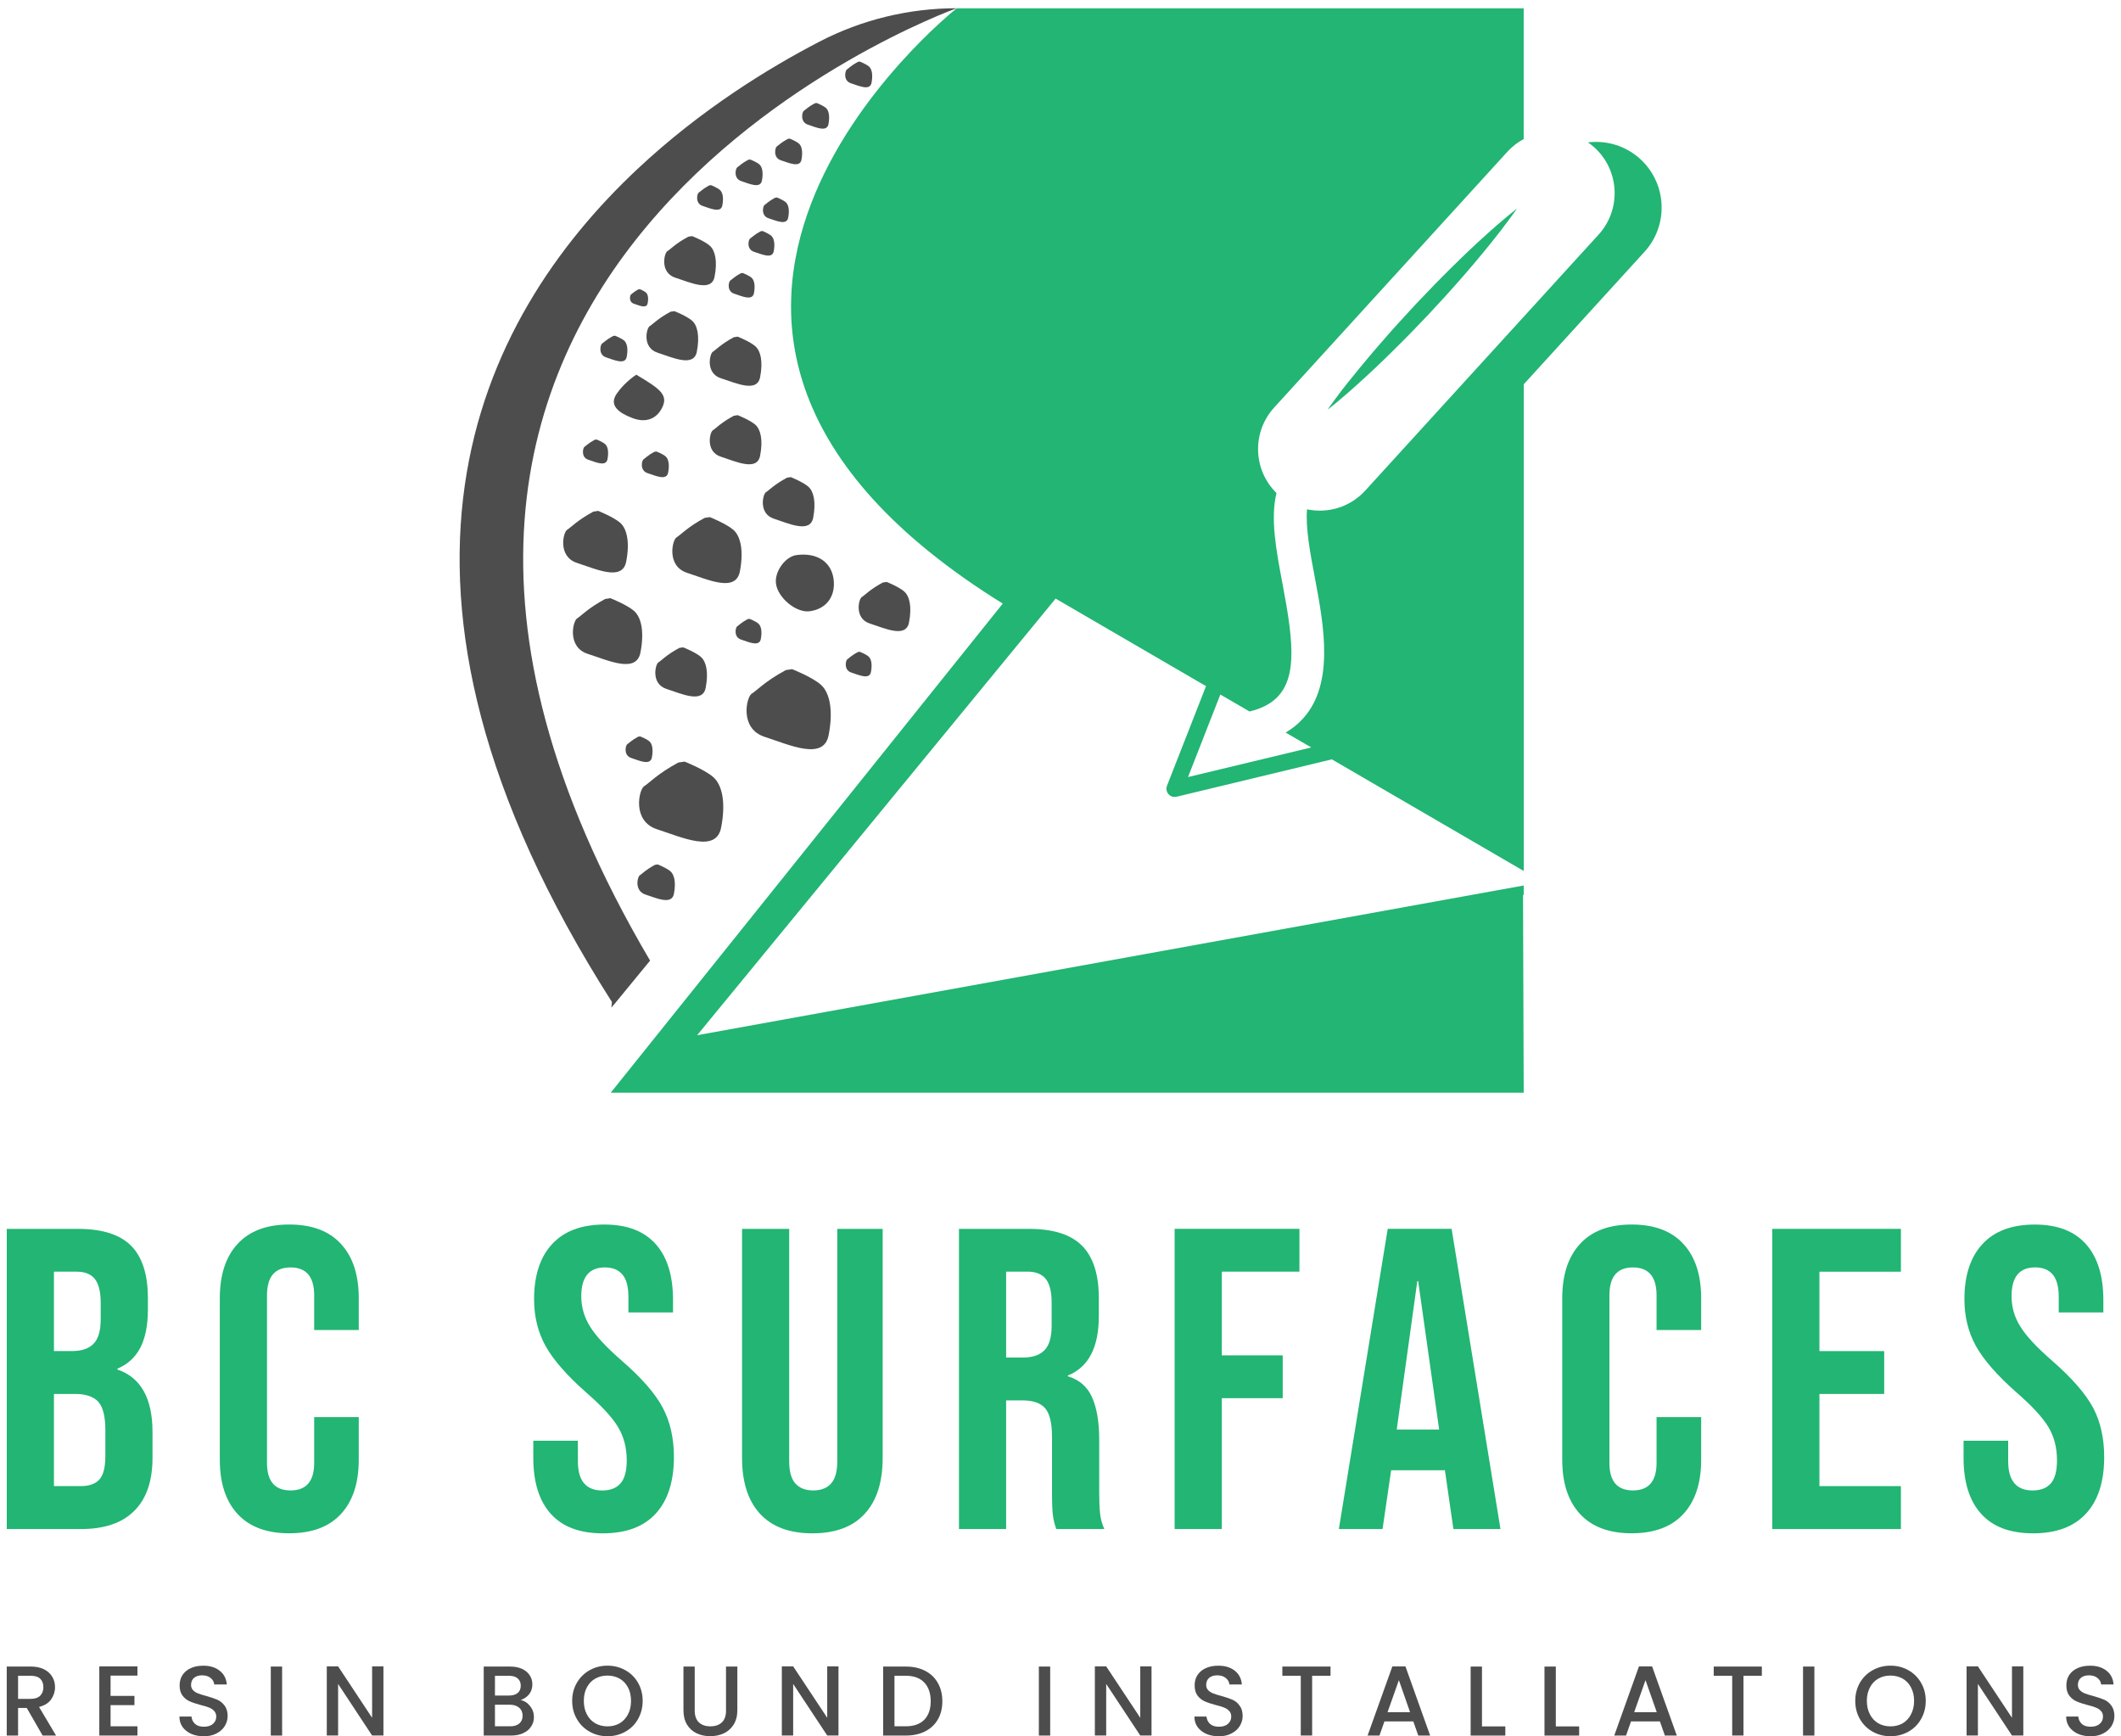 <?xml version="1.0" encoding="utf-8"?>
<!-- Generator: Adobe Illustrator 28.3.0, SVG Export Plug-In . SVG Version: 6.00 Build 0)  -->
<svg version="1.1" id="Layer_1" xmlns:serif="http://www.serif.com/"
	 xmlns="http://www.w3.org/2000/svg" xmlns:xlink="http://www.w3.org/1999/xlink" x="0px" y="0px" viewBox="0 0 595.28 487.24"
	 style="enable-background:new 0 0 595.28 487.24;" xml:space="preserve">
<style type="text/css">
	.st0{fill:none;}
	.st1{fill:#22B573;}
	.st2{fill:#4D4D4D;}
	.st3{fill-rule:evenodd;clip-rule:evenodd;fill:#4D4D4D;}
</style>
<g id="Page-2" transform="matrix(0.375,0,0,0.307,0,0)" serif:id="Page 2">
	<rect y="0" class="st0" width="1587.4" height="1587.4"/>
	<g id="Layer-1" transform="matrix(2.667,0,0,3.258,2.667,3.258)" serif:id="Layer 1">
		<g transform="matrix(1,0,0,1,12.408,164.611)">
			<path class="st1" d="M16.15,243.05c0,3.05-0.55,5.19-1.66,6.44c-1.14,1.25-2.86,1.86-5.19,1.86H1.73v-25.86h5.91
				c3.02,0,5.22,0.75,6.55,2.22c1.33,1.5,1.97,4.16,1.97,8.02V243.05z M1.73,191.19h6.38c2.33,0,4.02,0.69,5.1,2.05
				c1.08,1.36,1.64,3.58,1.64,6.63v4.69c0,3.19-0.67,5.49-2,6.85c-1.33,1.36-3.3,2.05-5.94,2.05H1.73V191.19z M29.39,243.41v-7.21
				c0-9.46-3.27-15.32-9.85-17.56v-0.25c2.89-1.19,5.02-3.17,6.44-5.88c1.39-2.72,2.11-6.27,2.11-10.6v-3.36
				c0-6.58-1.58-11.46-4.69-14.62c-3.14-3.16-8.1-4.75-14.93-4.75h-19.98v84.22H9.3c6.58,0,11.57-1.69,14.98-5.11
				C27.7,254.87,29.39,249.91,29.39,243.41"/>
		</g>
		<g transform="matrix(1,0,0,1,44.666,169.62)">
			<path class="st1" d="M55.02,226.97H42.5v12.88c0,5.13-2.22,7.71-6.63,7.71c-4.41,0-6.61-2.58-6.61-7.71v-47.03
				c0-5.22,2.19-7.83,6.61-7.83c4.41,0,6.63,2.61,6.63,7.83v9.74h12.51v-8.91c0-6.58-1.66-11.65-5-15.26
				c-3.33-3.64-8.16-5.44-14.51-5.44c-6.33,0-11.15,1.8-14.49,5.44c-3.33,3.61-4.99,8.68-4.99,15.26v45.26
				c0,6.58,1.66,11.65,4.99,15.26c3.33,3.61,8.16,5.41,14.49,5.41c6.35,0,11.18-1.8,14.51-5.41c3.33-3.61,5-8.68,5-15.26V226.97z"/>
		</g>
		<g transform="matrix(1,0,0,1,84.777,164.536)">
			<path class="st1" d="M103.34,243.27c0-5.3-1.05-9.91-3.14-13.85c-2.08-3.94-5.88-8.3-11.43-13.12c-4.33-3.77-7.33-6.97-8.96-9.63
				c-1.64-2.63-2.47-5.49-2.47-8.52c0-5.38,2.22-8.08,6.63-8.08c2.17,0,3.8,0.67,4.91,2c1.14,1.31,1.69,3.41,1.69,6.3v4.33h12.52
				v-3.47c0-6.82-1.61-12.07-4.86-15.7c-3.27-3.66-8.05-5.49-14.4-5.49c-6.41,0-11.29,1.83-14.68,5.49
				c-3.36,3.64-5.05,8.8-5.05,15.46c0,4.89,1.08,9.27,3.25,13.18c2.17,3.88,5.99,8.24,11.43,13.04c4.33,3.77,7.3,6.99,8.9,9.68
				c1.61,2.69,2.42,5.8,2.42,9.33c0,2.97-0.58,5.13-1.75,6.44c-1.17,1.33-2.86,2-5.11,2c-4.58,0-6.85-2.75-6.85-8.19v-5.77H63.88
				v4.8c0,6.83,1.64,12.07,4.91,15.71c3.3,3.66,8.16,5.47,14.57,5.47c6.49,0,11.46-1.83,14.87-5.52
				C101.62,255.45,103.34,250.15,103.34,243.27"/>
		</g>
		<g transform="matrix(1,0,0,1,105.569,164.549)">
			<path class="st1" d="M128.39,244.45c0,2.89-0.58,4.97-1.75,6.24c-1.17,1.31-2.83,1.94-5,1.94c-2.16,0-3.83-0.64-4.99-1.94
				c-1.17-1.28-1.75-3.36-1.75-6.24v-65.21h-13.23v64.24c0,6.83,1.69,12.07,5.05,15.71c3.39,3.66,8.27,5.47,14.68,5.47
				c6.44,0,11.32-1.8,14.68-5.47c3.38-3.64,5.05-8.88,5.05-15.71v-64.24h-12.74V244.45z"/>
		</g>
		<g transform="matrix(1,0,0,1,132.855,181.249)">
			<path class="st1" d="M161.26,189.73c0,3.19-0.67,5.49-2,6.85c-1.33,1.36-3.3,2.05-5.94,2.05h-4.83v-24.09h6.02
				c2.33,0,4.02,0.7,5.11,2.05c1.08,1.36,1.64,3.58,1.64,6.63V189.73z M174.61,236.51v-14.79c0-4.97-0.67-8.94-2-11.91
				c-1.3-2.97-3.58-4.94-6.8-5.91v-0.22c5.8-2.33,8.69-7.88,8.69-16.62v-5.16c0-6.58-1.58-11.46-4.69-14.62
				c-3.14-3.16-8.1-4.74-14.93-4.74h-19.62v84.22h13.23v-36.1h4.58c3.05,0,5.19,0.78,6.44,2.3c1.25,1.53,1.86,4.19,1.86,8.05v15.4
				c0,3.14,0.08,5.3,0.25,6.49c0.14,1.22,0.47,2.5,0.94,3.86h13.48c-0.64-1.44-1.05-2.91-1.19-4.39
				C174.69,240.87,174.61,238.93,174.61,236.51"/>
		</g>
		<g transform="matrix(1,0,0,1,148.512,155.386)">
			<path class="st1" d="M180.12,272.62h13.24v-36.71h17.09v-12.02h-17.09v-23.48h21.78V188.4h-35.02V272.62z"/>
		</g>
		<g transform="matrix(1,0,0,1,176.779,168.047)">
			<path class="st1" d="M214.18,232.04l5.77-41.62h0.25l5.88,41.62H214.18z M227.66,243.22l2.42,16.73h13.21l-13.71-84.22h-17.93
				l-13.71,84.22h12.26l2.41-16.48h15.04V243.22z"/>
		</g>
		<g transform="matrix(1,0,0,1,215.531,169.62)">
			<path class="st1" d="M260.86,226.97h-12.52v12.88c0,5.13-2.22,7.71-6.63,7.71c-4.41,0-6.6-2.58-6.6-7.71v-47.03
				c0-5.22,2.19-7.83,6.6-7.83c4.41,0,6.63,2.61,6.63,7.83v9.74h12.52v-8.91c0-6.58-1.67-11.65-5-15.26
				c-3.33-3.64-8.19-5.44-14.51-5.44c-6.33,0-11.15,1.8-14.48,5.44c-3.33,3.61-5,8.68-5,15.26v45.26c0,6.58,1.66,11.65,5,15.26
				c3.33,3.61,8.16,5.41,14.48,5.41c6.33,0,11.18-1.8,14.51-5.41c3.33-3.61,5-8.68,5-15.26V226.97z"/>
		</g>
		<g transform="matrix(1,0,0,1,224.58,155.386)">
			<path class="st1" d="M271.76,272.62h36.1v-12.04H285v-25.86h18.17V222.7H285v-22.28h22.86V188.4h-36.1V272.62z"/>
		</g>
		<g transform="matrix(1,0,0,1,260.223,176.769)">
			<path class="st1" d="M314.7,204.06c-4.33-3.77-7.32-6.96-8.96-9.63c-1.67-2.63-2.47-5.49-2.47-8.52c0-5.39,2.19-8.08,6.61-8.08
				c2.16,0,3.83,0.67,4.94,2c1.11,1.3,1.69,3.41,1.69,6.3v4.33h12.52V187c0-6.83-1.64-12.07-4.89-15.7
				c-3.25-3.66-8.05-5.49-14.37-5.49c-6.41,0-11.32,1.83-14.68,5.49c-3.36,3.63-5.05,8.79-5.05,15.45c0,4.89,1.08,9.27,3.25,13.18
				c2.17,3.88,5.97,8.24,11.43,13.04c4.33,3.77,7.3,6.99,8.91,9.69c1.61,2.69,2.39,5.8,2.39,9.32c0,2.97-0.58,5.13-1.72,6.44
				c-1.17,1.33-2.89,2-5.13,2c-4.55,0-6.85-2.75-6.85-8.19v-5.77h-12.52v4.8c0,6.83,1.64,12.07,4.94,15.71
				c3.28,3.66,8.13,5.47,14.57,5.47c6.49,0,11.43-1.83,14.84-5.52c3.42-3.69,5.11-8.99,5.11-15.87c0-5.3-1.03-9.91-3.11-13.85
				C324.03,213.25,320.23,208.89,314.7,204.06"/>
		</g>
		<g transform="matrix(1,0,0,1,1.303,215.748)">
			<path class="st2" d="M2.77,259.92v-6.49h3.52c1.2,0,2.11,0.27,2.7,0.84c0.59,0.57,0.88,1.35,0.88,2.36c0,0.99-0.3,1.79-0.9,2.4
				c-0.61,0.59-1.5,0.88-2.68,0.88H2.77z M12.04,260.07c0.72-1.03,1.1-2.17,1.1-3.43c0-1.08-0.25-2.06-0.78-2.93
				c-0.51-0.86-1.27-1.58-2.3-2.09c-1.03-0.53-2.3-0.78-3.77-0.78h-6.7v19.36h3.18v-7.75H5.2l4.46,7.75h3.77l-4.78-8.03
				C10.17,261.8,11.3,261.1,12.04,260.07"/>
		</g>
		<g transform="matrix(1,0,0,1,11.639,211.066)">
			<path class="st2" d="M15.23,274.88h10.7v-2.59h-7.54v-5.94h6.7v-2.59h-6.7v-5.69h7.54v-2.59h-10.7V274.88z"/>
		</g>
		<g transform="matrix(1,0,0,1,26.646,215.623)">
			<path class="st2" d="M33.31,260.26c-0.8-0.34-1.85-0.69-3.12-1.05c-0.97-0.25-1.73-0.5-2.3-0.72c-0.55-0.23-1.01-0.52-1.37-0.9
				c-0.36-0.38-0.55-0.86-0.55-1.47c0-0.86,0.3-1.54,0.86-2c0.57-0.47,1.33-0.69,2.23-0.69c0.99,0,1.81,0.25,2.42,0.76
				c0.61,0.51,0.95,1.1,0.99,1.81H36c-0.13-1.64-0.8-2.93-2-3.86c-1.18-0.95-2.72-1.41-4.59-1.41c-1.33,0-2.48,0.21-3.49,0.67
				c-0.99,0.44-1.77,1.07-2.34,1.92c-0.55,0.82-0.82,1.81-0.82,2.93c0,1.2,0.27,2.17,0.82,2.88c0.57,0.74,1.24,1.27,2.02,1.6
				c0.8,0.36,1.81,0.69,3.08,1.03c1.01,0.25,1.79,0.48,2.36,0.72c0.57,0.21,1.03,0.53,1.41,0.95c0.38,0.4,0.59,0.93,0.59,1.58
				c0,0.84-0.32,1.52-0.93,2.04c-0.61,0.55-1.47,0.8-2.57,0.8c-1.05,0-1.88-0.27-2.46-0.8c-0.59-0.55-0.91-1.22-0.99-2.06h-3.39
				c0,1.12,0.3,2.09,0.88,2.93c0.59,0.82,1.41,1.47,2.46,1.94c1.03,0.44,2.19,0.67,3.5,0.67c1.37,0,2.57-0.25,3.58-0.8
				c1.01-0.52,1.79-1.22,2.32-2.08c0.53-0.89,0.8-1.81,0.8-2.8c0-1.22-0.3-2.19-0.86-2.93C34.8,261.16,34.13,260.61,33.31,260.26"/>
		</g>
		<g transform="matrix(1,0,0,1,-226,-39.049)">
			<rect x="300.99" y="505.64" class="st3" width="3.18" height="19.36"/>
		</g>
		<g transform="matrix(1,0,0,1,46.363,213.321)">
			<path class="st2" d="M57.06,267.65l-9.54-14.43h-3.18v19.4h3.18v-14.47l9.54,14.47h3.18v-19.4h-3.18V267.65z"/>
		</g>
		<g transform="matrix(1,0,0,1,65.096,212.613)">
			<path class="st2" d="M79.63,269.96c-0.61,0.52-1.45,0.78-2.53,0.78h-4.3v-6.05H77c1.07,0,1.94,0.27,2.59,0.84
				c0.65,0.55,0.97,1.31,0.97,2.26C80.55,268.72,80.24,269.44,79.63,269.96 M72.8,256.57h3.94c1.03,0,1.85,0.23,2.44,0.74
				c0.57,0.49,0.86,1.18,0.86,2.04c0,0.88-0.3,1.58-0.86,2.04c-0.59,0.49-1.41,0.72-2.44,0.72H72.8V256.57z M80.01,263.39
				c0.99-0.36,1.79-0.91,2.38-1.64c0.59-0.76,0.91-1.68,0.91-2.8c0-0.93-0.25-1.77-0.74-2.51c-0.49-0.76-1.2-1.35-2.15-1.81
				c-0.95-0.44-2.07-0.65-3.39-0.65h-7.37v19.36h7.73c1.29,0,2.4-0.23,3.37-0.69c0.97-0.44,1.71-1.07,2.21-1.85
				c0.53-0.8,0.78-1.68,0.78-2.65c0-1.16-0.36-2.19-1.1-3.1C81.92,264.13,81.04,263.58,80.01,263.39"/>
		</g>
		<g transform="matrix(1,0,0,1,78.938,213.762)">
			<path class="st2" d="M96.3,266.22c-0.57,1.1-1.35,1.94-2.36,2.53c-0.99,0.57-2.13,0.86-3.41,0.86c-1.28,0-2.42-0.3-3.43-0.86
				c-1.01-0.59-1.79-1.43-2.36-2.53c-0.57-1.07-0.84-2.34-0.84-3.77c0-1.43,0.27-2.67,0.84-3.75c0.57-1.07,1.35-1.92,2.36-2.48
				c1.01-0.57,2.15-0.86,3.43-0.86c1.29,0,2.42,0.3,3.41,0.86c1.01,0.57,1.79,1.41,2.36,2.48c0.57,1.07,0.84,2.32,0.84,3.75
				C97.15,263.89,96.87,265.15,96.3,266.22 M95.52,253.84c-1.51-0.84-3.18-1.26-4.99-1.26c-1.81,0-3.47,0.42-4.97,1.26
				c-1.52,0.84-2.72,2.02-3.6,3.52c-0.89,1.52-1.33,3.2-1.33,5.1c0,1.9,0.44,3.6,1.33,5.12c0.88,1.52,2.08,2.7,3.6,3.54
				c1.49,0.84,3.16,1.26,4.97,1.26c1.81,0,3.48-0.42,4.99-1.26c1.52-0.84,2.72-2.02,3.58-3.54c0.86-1.51,1.31-3.22,1.31-5.12
				c0-1.89-0.44-3.58-1.31-5.1C98.24,255.86,97.04,254.68,95.52,253.84"/>
		</g>
		<g transform="matrix(1,0,0,1,91.414,214.353)">
			<path class="st2" d="M111.33,264.58c0,1.45-0.38,2.57-1.16,3.31c-0.76,0.74-1.85,1.12-3.25,1.12c-1.37,0-2.44-0.38-3.22-1.12
				c-0.76-0.74-1.16-1.85-1.16-3.31v-12.34h-3.16v12.28c0,1.58,0.34,2.91,0.99,4c0.67,1.09,1.58,1.92,2.72,2.46
				c1.14,0.53,2.42,0.8,3.81,0.8c1.39,0,2.65-0.27,3.81-0.8c1.16-0.55,2.06-1.37,2.76-2.46c0.67-1.1,1.03-2.42,1.03-4v-12.28h-3.18
				V264.58z"/>
		</g>
		<g transform="matrix(1,0,0,1,104.291,213.321)">
			<path class="st2" d="M126.85,267.65l-9.56-14.43h-3.18v19.4h3.18v-14.47l9.56,14.47h3.16v-19.4h-3.16V267.65z"/>
		</g>
		<g transform="matrix(1,0,0,1,116.643,213.093)">
			<path class="st2" d="M141.73,268.43c-1.2,1.22-2.95,1.83-5.2,1.83h-3.16v-14.18h3.16c2.25,0,4,0.63,5.2,1.9
				c1.2,1.26,1.81,3.01,1.81,5.26C143.54,265.46,142.93,267.19,141.73,268.43 M141.94,254.68c-1.56-0.8-3.35-1.18-5.41-1.18h-6.34
				v19.36h6.34c2.06,0,3.85-0.38,5.41-1.16c1.54-0.78,2.74-1.87,3.58-3.33c0.86-1.45,1.28-3.16,1.28-5.12c0-1.98-0.42-3.7-1.28-5.18
				C144.68,256.59,143.48,255.46,141.94,254.68"/>
		</g>
		<g transform="matrix(1,0,0,1,-226,-39.049)">
			<rect x="516.53" y="505.64" class="st3" width="3.18" height="19.36"/>
		</g>
		<g transform="matrix(1,0,0,1,144.136,213.321)">
			<path class="st2" d="M174.85,267.65l-9.56-14.43h-3.18v19.4h3.18v-14.47l9.56,14.47h3.16v-19.4h-3.16V267.65z"/>
		</g>
		<g transform="matrix(1,0,0,1,155.856,215.623)">
			<path class="st2" d="M188.97,260.26c-0.8-0.34-1.83-0.69-3.12-1.05c-0.97-0.25-1.73-0.5-2.3-0.72c-0.55-0.23-1.01-0.52-1.37-0.9
				c-0.36-0.38-0.55-0.86-0.55-1.47c0-0.86,0.3-1.54,0.86-2c0.57-0.47,1.33-0.69,2.23-0.69c0.99,0,1.81,0.25,2.42,0.76
				c0.61,0.51,0.95,1.1,1.01,1.81h3.49c-0.13-1.64-0.8-2.93-1.98-3.86c-1.2-0.95-2.74-1.41-4.61-1.41c-1.33,0-2.49,0.21-3.5,0.67
				c-0.99,0.44-1.77,1.07-2.34,1.92c-0.55,0.82-0.82,1.81-0.82,2.93c0,1.2,0.28,2.17,0.82,2.88c0.57,0.74,1.24,1.27,2.02,1.6
				c0.8,0.36,1.81,0.69,3.07,1.03c1.01,0.25,1.79,0.48,2.36,0.72c0.57,0.21,1.03,0.53,1.43,0.95c0.38,0.4,0.57,0.93,0.57,1.58
				c0,0.84-0.32,1.52-0.93,2.04c-0.61,0.55-1.47,0.8-2.57,0.8c-1.05,0-1.87-0.27-2.46-0.8c-0.57-0.55-0.91-1.22-0.99-2.06h-3.39
				c0,1.12,0.29,2.09,0.88,2.93c0.61,0.82,1.41,1.47,2.46,1.94c1.03,0.44,2.21,0.67,3.5,0.67c1.39,0,2.57-0.25,3.58-0.8
				c1.01-0.52,1.79-1.22,2.32-2.08c0.53-0.89,0.8-1.81,0.8-2.8c0-1.22-0.3-2.19-0.86-2.93
				C190.47,261.16,189.79,260.61,188.97,260.26"/>
		</g>
		<g transform="matrix(1,0,0,1,162.219,218.689)">
			<path class="st2" d="M196.63,250.49h5.18v16.76H205v-16.76h5.16v-2.59h-13.52V250.49z"/>
		</g>
		<g transform="matrix(1,0,0,1,175.611,214.038)">
			<path class="st2" d="M212.77,265.36l3.18-8.99l3.14,8.99H212.77z M214.12,252.51l-6.95,19.4h3.33l1.39-3.96h8.11l1.39,3.96h3.33
				l-6.93-19.4H214.12z"/>
		</g>
		<g transform="matrix(1,0,0,1,187.629,219.865)">
			<path class="st2" d="M227.25,246.73h-3.18v19.36h9.73v-2.57h-6.55V246.73z"/>
		</g>
		<g transform="matrix(1,0,0,1,197.029,219.865)">
			<path class="st2" d="M238.57,246.73h-3.18v19.36h9.73v-2.57h-6.55V246.73z"/>
		</g>
		<g transform="matrix(1,0,0,1,207.002,214.038)">
			<path class="st2" d="M250.59,265.36l3.18-8.99l3.16,8.99H250.59z M251.93,252.51l-6.93,19.4h3.31l1.39-3.96h8.11l1.39,3.96h3.35
				l-6.93-19.4H251.93z"/>
		</g>
		<g transform="matrix(1,0,0,1,217.128,218.689)">
			<path class="st2" d="M262.79,250.49h5.18v16.76h3.16v-16.76h5.16v-2.59h-13.5V250.49z"/>
		</g>
		<g transform="matrix(1,0,0,1,-226,-39.049)">
			<rect x="730.98" y="505.64" class="st3" width="3.18" height="19.36"/>
		</g>
		<g transform="matrix(1,0,0,1,242.242,213.762)">
			<path class="st2" d="M293.04,266.22c-0.55,1.1-1.35,1.94-2.34,2.53c-1.01,0.57-2.15,0.86-3.43,0.86c-1.29,0-2.42-0.3-3.43-0.86
				c-0.99-0.59-1.79-1.43-2.34-2.53c-0.57-1.07-0.86-2.34-0.86-3.77c0-1.43,0.3-2.67,0.86-3.75c0.55-1.07,1.35-1.92,2.34-2.48
				c1.01-0.57,2.15-0.86,3.43-0.86c1.28,0,2.42,0.3,3.43,0.86c0.99,0.57,1.79,1.41,2.34,2.48c0.57,1.07,0.86,2.32,0.86,3.75
				C293.9,263.89,293.61,265.15,293.04,266.22 M292.26,253.84c-1.49-0.84-3.18-1.26-4.99-1.26c-1.79,0-3.46,0.42-4.97,1.26
				c-1.52,0.84-2.72,2.02-3.6,3.52c-0.86,1.52-1.31,3.2-1.31,5.1c0,1.9,0.44,3.6,1.31,5.12c0.89,1.52,2.09,2.7,3.6,3.54
				c1.51,0.84,3.18,1.26,4.97,1.26c1.81,0,3.49-0.42,4.99-1.26c1.52-0.84,2.72-2.02,3.58-3.54c0.88-1.51,1.33-3.22,1.33-5.12
				c0-1.89-0.44-3.58-1.33-5.1C294.98,255.86,293.78,254.68,292.26,253.84"/>
		</g>
		<g transform="matrix(1,0,0,1,255.091,213.321)">
			<path class="st2" d="M308.52,267.65l-9.56-14.43h-3.18v19.4h3.18v-14.47l9.56,14.47h3.18v-19.4h-3.18V267.65z"/>
		</g>
		<g transform="matrix(1,0,0,1,266.821,215.623)">
			<path class="st2" d="M322.65,260.26c-0.82-0.34-1.85-0.69-3.14-1.05c-0.97-0.25-1.73-0.5-2.3-0.72c-0.55-0.23-1.01-0.52-1.37-0.9
				c-0.36-0.38-0.55-0.86-0.55-1.47c0-0.86,0.3-1.54,0.86-2c0.57-0.47,1.33-0.69,2.23-0.69c1.01,0,1.81,0.25,2.42,0.76
				c0.61,0.51,0.95,1.1,1.01,1.81h3.49c-0.13-1.64-0.78-2.93-1.98-3.86c-1.2-0.95-2.74-1.41-4.61-1.41c-1.33,0-2.49,0.21-3.48,0.67
				c-1.01,0.44-1.79,1.07-2.36,1.92c-0.55,0.82-0.82,1.81-0.82,2.93c0,1.2,0.28,2.17,0.82,2.88c0.57,0.74,1.24,1.27,2.02,1.6
				c0.8,0.36,1.81,0.69,3.08,1.03c1.01,0.25,1.79,0.48,2.36,0.72c0.57,0.21,1.05,0.53,1.43,0.95c0.38,0.4,0.57,0.93,0.57,1.58
				c0,0.84-0.32,1.52-0.93,2.04c-0.61,0.55-1.47,0.8-2.57,0.8c-1.05,0-1.87-0.27-2.46-0.8c-0.57-0.55-0.91-1.22-0.97-2.06h-3.41
				c0,1.12,0.3,2.09,0.88,2.93c0.61,0.82,1.41,1.47,2.46,1.94c1.03,0.44,2.21,0.67,3.5,0.67c1.39,0,2.57-0.25,3.58-0.8
				c1.01-0.52,1.79-1.22,2.32-2.08c0.53-0.89,0.8-1.81,0.8-2.8c0-1.22-0.29-2.19-0.86-2.93
				C324.15,261.16,323.45,260.61,322.65,260.26"/>
		</g>
		<g transform="matrix(1,0,0,1,208.318,107.053)">
			<path class="st1" d="M252.17-37.4c6.86-7.52,6.31-19.18-1.21-26.05c-4.13-3.76-9.52-5.28-14.67-4.65
				c0.64,0.44,1.27,0.91,1.86,1.45c7.05,6.44,7.56,17.38,1.13,24.43L173.8,29.6c-4.28,4.69-10.54,6.47-16.33,5.25
				c-0.45,5.18,0.89,12.33,2.21,19.27c2.54,13.44,5.78,30.69-4.22,40.33c-1.14,1.12-2.47,2.13-4,3.03l7.2,4.18l-34.59,8.31
				l9.07-23.16l8.19,4.76c2.15-0.51,3.96-1.24,5.45-2.16c8.38-5.2,7.02-16.69,3.83-33.55c-1.79-9.46-3.48-18.43-1.71-25.58
				c-6.61-6.49-6.94-17.07-0.67-23.97l65.48-71.81c1.35-1.47,2.9-2.65,4.56-3.54v-36.68H59.16C57.92-104.77-52.89-16.17,72.08,61.3
				l-110,137.22h256.19l-0.19-55.46h0.19v-2.67L-13.68,182.4L86.91,59.9l42.21,24.56l-10.95,27.95c-0.31,0.79-0.15,1.7,0.41,2.35
				c0.53,0.62,1.35,0.9,2.15,0.75l0.13-0.02L164.43,105l53.85,31.32V-0.23L252.17-37.4z"/>
		</g>
		<g transform="matrix(1,0,0,1,79.681,36.456)">
			<path class="st2" d="M97.2,47.76c1.52,0.5,3.58,1.46,3.86-0.1c0.31-1.54,0.05-2.58-0.46-3.03c-0.5-0.46-1.75-0.96-1.75-0.96
				l-0.37,0.05c-1.27,0.68-1.76,1.25-2.07,1.44C96.1,45.35,95.66,47.26,97.2,47.76"/>
		</g>
		<g transform="matrix(1,0,0,1,120.77,127.232)">
			<path class="st2" d="M146.7-125.92c-13.4,0-26.61,3.2-38.51,9.37c-14.06,7.29-33.26,19.01-51.15,35.81
				c-45.02,42.26-81.69,116.7-7.08,233.65l-0.17,1.57l0.65-0.8c0.01,0.01,0.01,0.02,0.02,0.03l10.2-12.42
				C-53.78-52.84,143.92-124.92,146.7-125.92"/>
		</g>
		<g transform="matrix(1,0,0,1,76.15,42.709)">
			<path class="st2" d="M92.95,56.56c2.29,0.75,5.32,2.17,5.77-0.14c0.45-2.31,0.07-3.85-0.68-4.54c-0.75-0.67-2.6-1.4-2.6-1.4
				l-0.56,0.09c-1.87,1.01-2.62,1.83-3.08,2.12C91.32,52.98,90.67,55.82,92.95,56.56"/>
		</g>
		<g transform="matrix(1,0,0,1,80.519,77.813)">
			<path class="st2" d="M98.21,104.26c1.15-5.92,0.19-9.87-1.75-11.62c-1.95-1.74-6.69-3.62-6.69-3.62l-1.45,0.22
				c-4.81,2.58-6.71,4.72-7.89,5.46c-1.2,0.74-2.87,8.04,2.98,9.94C89.28,106.53,97.06,110.19,98.21,104.26"/>
		</g>
		<g transform="matrix(1,0,0,1,73.877,55.847)">
			<path class="st2" d="M90.21,72.14c2.14,0.7,4.96,2.02,5.39-0.14c0.41-2.15,0.07-3.59-0.65-4.23c-0.7-0.63-2.41-1.31-2.41-1.31
				L92,66.55c-1.74,0.94-2.45,1.71-2.87,1.98S88.09,71.46,90.21,72.14"/>
		</g>
		<g transform="matrix(1,0,0,1,78.703,66.531)">
			<path class="st2" d="M96.02,90.05c1.08-5.53,0.17-9.2-1.62-10.85c-1.81-1.62-6.24-3.39-6.24-3.39l-1.35,0.21
				c-4.48,2.41-6.26,4.41-7.37,5.1c-1.11,0.7-2.69,7.51,2.79,9.29C87.69,92.19,94.96,95.59,96.02,90.05"/>
		</g>
		<g transform="matrix(1,0,0,1,95.805,31.947)">
			<path class="st2" d="M116.62,31.96c-1.8,0.97-2.5,1.76-2.94,2.03c-0.45,0.27-1.08,3.01,1.11,3.71c2.19,0.7,5.1,2.07,5.53-0.14
				c0.43-2.21,0.05-3.68-0.67-4.33c-0.72-0.65-2.48-1.37-2.48-1.37L116.62,31.96z"/>
		</g>
		<g transform="matrix(1,0,0,1,97.893,27.711)">
			<path class="st2" d="M119.14,26.69l-0.55,0.09c-1.79,0.96-2.5,1.76-2.94,2.03c-0.45,0.27-1.06,2.99,1.11,3.71
				c2.19,0.7,5.1,2.07,5.53-0.15c0.43-2.21,0.07-3.68-0.67-4.33C120.9,27.39,119.14,26.69,119.14,26.69"/>
		</g>
		<g transform="matrix(1,0,0,1,92.453,34.678)">
			<path class="st2" d="M112.59,46.73c2.19,0.72,5.1,2.07,5.53-0.14c0.43-2.2,0.07-3.68-0.65-4.33c-0.73-0.65-2.5-1.35-2.5-1.35
				L114.42,41c-1.78,0.96-2.5,1.76-2.94,2.04C111.03,43.31,110.41,46.03,112.59,46.73"/>
		</g>
		<g transform="matrix(1,0,0,1,107.312,7.822)">
			<path class="st2" d="M130.49,14.55c2.29,0.73,5.32,2.17,5.77-0.14c0.44-2.31,0.07-3.85-0.68-4.54c-0.75-0.68-2.6-1.42-2.6-1.42
				l-0.56,0.09c-1.87,1.01-2.62,1.85-3.08,2.14C128.86,10.97,128.21,13.81,130.49,14.55"/>
		</g>
		<g transform="matrix(1,0,0,1,99.522,20.377)">
			<path class="st2" d="M121.1,17.51l-0.56,0.09c-1.87,1.01-2.62,1.83-3.08,2.12c-0.46,0.29-1.11,3.13,1.16,3.88
				c2.29,0.74,5.32,2.15,5.77-0.15c0.44-2.31,0.07-3.85-0.69-4.52C122.95,18.25,121.1,17.51,121.1,17.51"/>
		</g>
		<g transform="matrix(1,0,0,1,102.959,15.846)">
			<path class="st2" d="M125.24,12.05l-0.56,0.09c-1.88,1.01-2.62,1.83-3.08,2.12c-0.46,0.29-1.11,3.13,1.16,3.87
				c2.28,0.75,5.32,2.17,5.77-0.14c0.44-2.31,0.07-3.85-0.69-4.53C127.09,12.79,125.24,12.05,125.24,12.05"/>
		</g>
		<g transform="matrix(1,0,0,1,99.654,66.888)">
			<path class="st2" d="M121.26,65.98l-1.08,0.17c-3.59,1.93-5.01,3.53-5.9,4.07c-0.87,0.55-2.14,6,2.24,7.43
				c4.36,1.42,10.18,4.14,11.03-0.29c0.84-4.41,0.12-7.36-1.32-8.66C124.8,67.4,121.26,65.98,121.26,65.98"/>
		</g>
		<g transform="matrix(1,0,0,1,93.361,20.284)">
			<path class="st2" d="M113.68,29.54c2.29,0.75,5.32,2.17,5.77-0.14s0.07-3.85-0.68-4.53c-0.75-0.68-2.6-1.4-2.6-1.4l-0.56,0.08
				c-1.87,0.99-2.62,1.83-3.08,2.12C112.05,25.97,111.4,28.81,113.68,29.54"/>
		</g>
		<g transform="matrix(1,0,0,1,85.105,71.846)">
			<path class="st2" d="M103.73,77.94c-1.18,0.74-2.86,8.04,2.99,9.94c5.85,1.9,13.65,5.56,14.8-0.38
				c1.14-5.94,0.17-9.87-1.76-11.62c-1.93-1.75-6.67-3.63-6.67-3.63l-1.46,0.21C106.83,75.05,104.93,77.21,103.73,77.94"/>
		</g>
		<g transform="matrix(1,0,0,1,81.97,93.76)">
			<path class="st2" d="M99.96,117.78c0.45-2.31,0.07-3.85-0.68-4.53c-0.75-0.67-2.6-1.4-2.6-1.4l-0.56,0.09
				c-1.86,0.99-2.62,1.83-3.08,2.12c-0.46,0.29-1.11,3.13,1.16,3.86C96.48,118.67,99.51,120.1,99.96,117.78"/>
		</g>
		<g transform="matrix(1,0,0,1,84.95,30.915)">
			<path class="st2" d="M103.55,46c4.36,1.4,10.18,4.12,11.03-0.29c0.86-4.41,0.14-7.35-1.32-8.66c-1.44-1.32-4.98-2.72-4.98-2.72
				l-1.08,0.17c-3.58,1.92-5,3.53-5.89,4.07C100.43,39.12,99.18,44.57,103.55,46"/>
		</g>
		<g transform="matrix(1,0,0,1,88.434,23.505)">
			<path class="st2" d="M107.74,33.27c2.19,0.72,5.1,2.07,5.53-0.14c0.43-2.2,0.07-3.68-0.67-4.33c-0.72-0.65-2.48-1.35-2.48-1.35
				l-0.55,0.07c-1.79,0.97-2.5,1.76-2.94,2.03C106.19,29.83,105.57,32.57,107.74,33.27"/>
		</g>
		<g transform="matrix(1,0,0,1,82.691,40.475)">
			<path class="st2" d="M100.83,57.48c4.38,1.42,10.18,4.14,11.03-0.29c0.86-4.41,0.14-7.36-1.3-8.66c-1.46-1.3-4.98-2.7-4.98-2.7
				l-1.09,0.15c-3.58,1.93-5,3.53-5.88,4.07C97.71,50.62,96.46,56.05,100.83,57.48"/>
		</g>
		<g transform="matrix(1,0,0,1,84.779,110.458)">
			<path class="st2" d="M103.34,139.32c0.62-3.2,0.1-5.34-0.94-6.28c-1.04-0.94-3.61-1.97-3.61-1.97L98,131.2
				c-2.6,1.4-3.63,2.55-4.26,2.96c-0.65,0.39-1.56,4.35,1.61,5.37C98.52,140.56,102.73,142.52,103.34,139.32"/>
		</g>
		<g transform="matrix(-0.974,0.226,0.226,0.974,103.36,76.333)">
			<path class="st2" d="M-98.37,103.32c3.19-0.3,7.12,3.14,7.43,6.53c0.36,4.04-3.68,9.28-7.43,9.66c-4.77,0.48-8.19-2.47-8.62-7.38
				C-107.39,107.3-104.06,103.87-98.37,103.32"/>
		</g>
		<g transform="matrix(1,0,0,1,111.859,80.218)">
			<path class="st2" d="M135.96,82.06l-1.1,0.17c-3.57,1.92-4.99,3.53-5.88,4.07c-0.89,0.55-2.14,6,2.22,7.41
				c4.36,1.42,10.18,4.14,11.03-0.27c0.86-4.43,0.14-7.36-1.3-8.66C139.49,83.46,135.96,82.06,135.96,82.06"/>
		</g>
		<g transform="matrix(1,0,0,1,94.408,81.329)">
			<path class="st2" d="M114.94,91.3l-0.55,0.09c-1.8,0.96-2.5,1.76-2.94,2.03c-0.45,0.27-1.06,2.99,1.11,3.7
				c2.19,0.72,5.1,2.07,5.53-0.14c0.43-2.21,0.07-3.68-0.67-4.33C116.7,92,114.94,91.3,114.94,91.3"/>
		</g>
		<g transform="matrix(1,0,0,1,109.857,82.942)">
			<path class="st2" d="M133.55,104.62c0.43-2.22,0.07-3.68-0.65-4.35c-0.72-0.65-2.5-1.35-2.5-1.35l-0.53,0.09
				c-1.8,0.96-2.52,1.76-2.96,2.04c-0.43,0.27-1.06,2.99,1.13,3.71C130.22,105.46,133.12,106.82,133.55,104.62"/>
		</g>
		<g transform="matrix(1,0,0,1,90.785,99.184)">
			<path class="st2" d="M110.58,132.02c1.4-7.2,0.22-11.99-2.14-14.11c-2.34-2.12-8.11-4.41-8.11-4.41l-1.76,0.26
				c-5.83,3.15-8.16,5.75-9.6,6.65c-1.44,0.89-3.49,9.77,3.63,12.08C99.71,134.79,109.19,139.22,110.58,132.02"/>
		</g>
		<g transform="matrix(1,0,0,1,90.746,53.713)">
			<path class="st2" d="M110.53,73.42c4.36,1.42,10.18,4.14,11.03-0.27c0.86-4.43,0.14-7.36-1.32-8.68c-1.44-1.3-4.98-2.7-4.98-2.7
				l-1.08,0.17c-3.58,1.92-5,3.52-5.89,4.07C107.42,66.56,106.17,72,110.53,73.42"/>
		</g>
		<g transform="matrix(1,0,0,1,90.746,43.71)">
			<path class="st2" d="M110.53,61.41c4.36,1.4,10.18,4.12,11.03-0.29c0.86-4.41,0.14-7.36-1.32-8.66
				c-1.44-1.31-4.98-2.72-4.98-2.72l-1.08,0.17c-3.58,1.93-5,3.52-5.89,4.07C107.42,54.53,106.17,59.99,110.53,61.41"/>
		</g>
		<g transform="matrix(1,0,0,1,96.317,87.21)">
			<path class="st2" d="M117.24,118.52c7.12,2.31,16.58,6.74,17.98-0.46c1.39-7.2,0.22-11.99-2.14-14.11
				c-2.34-2.14-8.11-4.41-8.11-4.41l-1.76,0.26c-5.85,3.15-8.16,5.75-9.6,6.64C112.16,107.33,110.12,116.21,117.24,118.52"/>
		</g>
		<g transform="matrix(1,0,0,1,83.817,83.261)">
			<path class="st2" d="M102.18,109.02c4.36,1.42,10.18,4.14,11.03-0.29c0.86-4.41,0.14-7.35-1.32-8.66c-1.44-1.3-4.98-2.7-4.98-2.7
				l-1.08,0.15c-3.59,1.93-5.01,3.53-5.89,4.07C99.07,102.14,97.82,107.6,102.18,109.02"/>
		</g>
		<g transform="matrix(1,0,0,1,81.427,57.444)">
			<path class="st2" d="M99.3,74.31c2.28,0.75,5.32,2.17,5.77-0.14c0.45-2.31,0.07-3.85-0.68-4.53c-0.75-0.69-2.6-1.4-2.6-1.4
				l-0.56,0.08c-1.88,0.99-2.62,1.83-3.08,2.12C97.68,70.74,97.03,73.58,99.3,74.31"/>
		</g>
		<g transform="matrix(0.266,-0.964,-0.964,-0.266,81.944,47.009)">
			<path class="st2" d="M-36.18-116.89c3.59-0.48,4.58,2.37,6.55,9.53c0,0-2.71,2.5-6.55,3.86c-3.83,1.35-5.09-1.96-5.47-6.14
				C-42.04-113.86-39.78-116.39-36.18-116.89"/>
		</g>
		<g transform="matrix(1,0,0,1,168.864,26.772)">
			<path class="st1" d="M204.64,84.45c-0.58,0.78-1.03,1.41-1.35,1.87c-0.33,0.47-0.53,0.77-0.58,0.84c0.12-0.08,1.07-0.81,2.6-2.09
				c1.64-1.37,3.95-3.34,6.64-5.81c0.4-0.35,0.83-0.75,1.25-1.13c0.52-0.49,1.06-0.99,1.62-1.5c0.47-0.45,0.95-0.9,1.45-1.36
				c1.51-1.45,3.11-2.94,4.7-4.56c0.71-0.71,1.44-1.42,2.17-2.15c0.28-0.27,0.55-0.55,0.83-0.83c0.66-0.66,1.31-1.3,1.96-1.98
				c1.65-1.72,3.33-3.47,5.01-5.21c0.69-0.77,1.38-1.51,2.09-2.27c0.94-1.01,1.89-2.04,2.82-3.04c1.61-1.75,3.12-3.54,4.65-5.24
				c2.22-2.53,4.29-4.98,6.14-7.24c0.65-0.78,1.25-1.54,1.84-2.27c2.3-2.83,4.12-5.26,5.39-6.99c0.4-0.53,0.73-0.98,1.01-1.38
				c0.6-0.84,0.94-1.34,0.94-1.34v-0.01c0,0-0.26,0.21-0.73,0.58c-0.45,0.35-1.09,0.86-1.88,1.52c-1.63,1.37-3.96,3.34-6.64,5.8
				c-2.72,2.44-5.8,5.36-9.02,8.56c-0.1,0.1-0.21,0.21-0.32,0.31l-2.14,2.14h-0.01c-0.83,0.83-1.65,1.65-2.48,2.52
				c-1.65,1.72-3.33,3.47-5,5.22c-0.21,0.22-0.4,0.42-0.59,0.64c-1.45,1.57-2.88,3.12-4.3,4.67c-0.72,0.77-1.41,1.54-2.09,2.32
				c-0.86,0.99-1.72,1.97-2.55,2.92c-0.62,0.68-1.19,1.35-1.77,2.03c-0.28,0.33-0.56,0.65-0.84,0.98c-0.56,0.66-1.12,1.33-1.65,1.96
				c-0.72,0.84-1.39,1.65-2.04,2.46c-0.58,0.72-1.14,1.42-1.69,2.08C207.74,80.29,205.9,82.71,204.64,84.45"/>
		</g>
	</g>
</g>
</svg>

